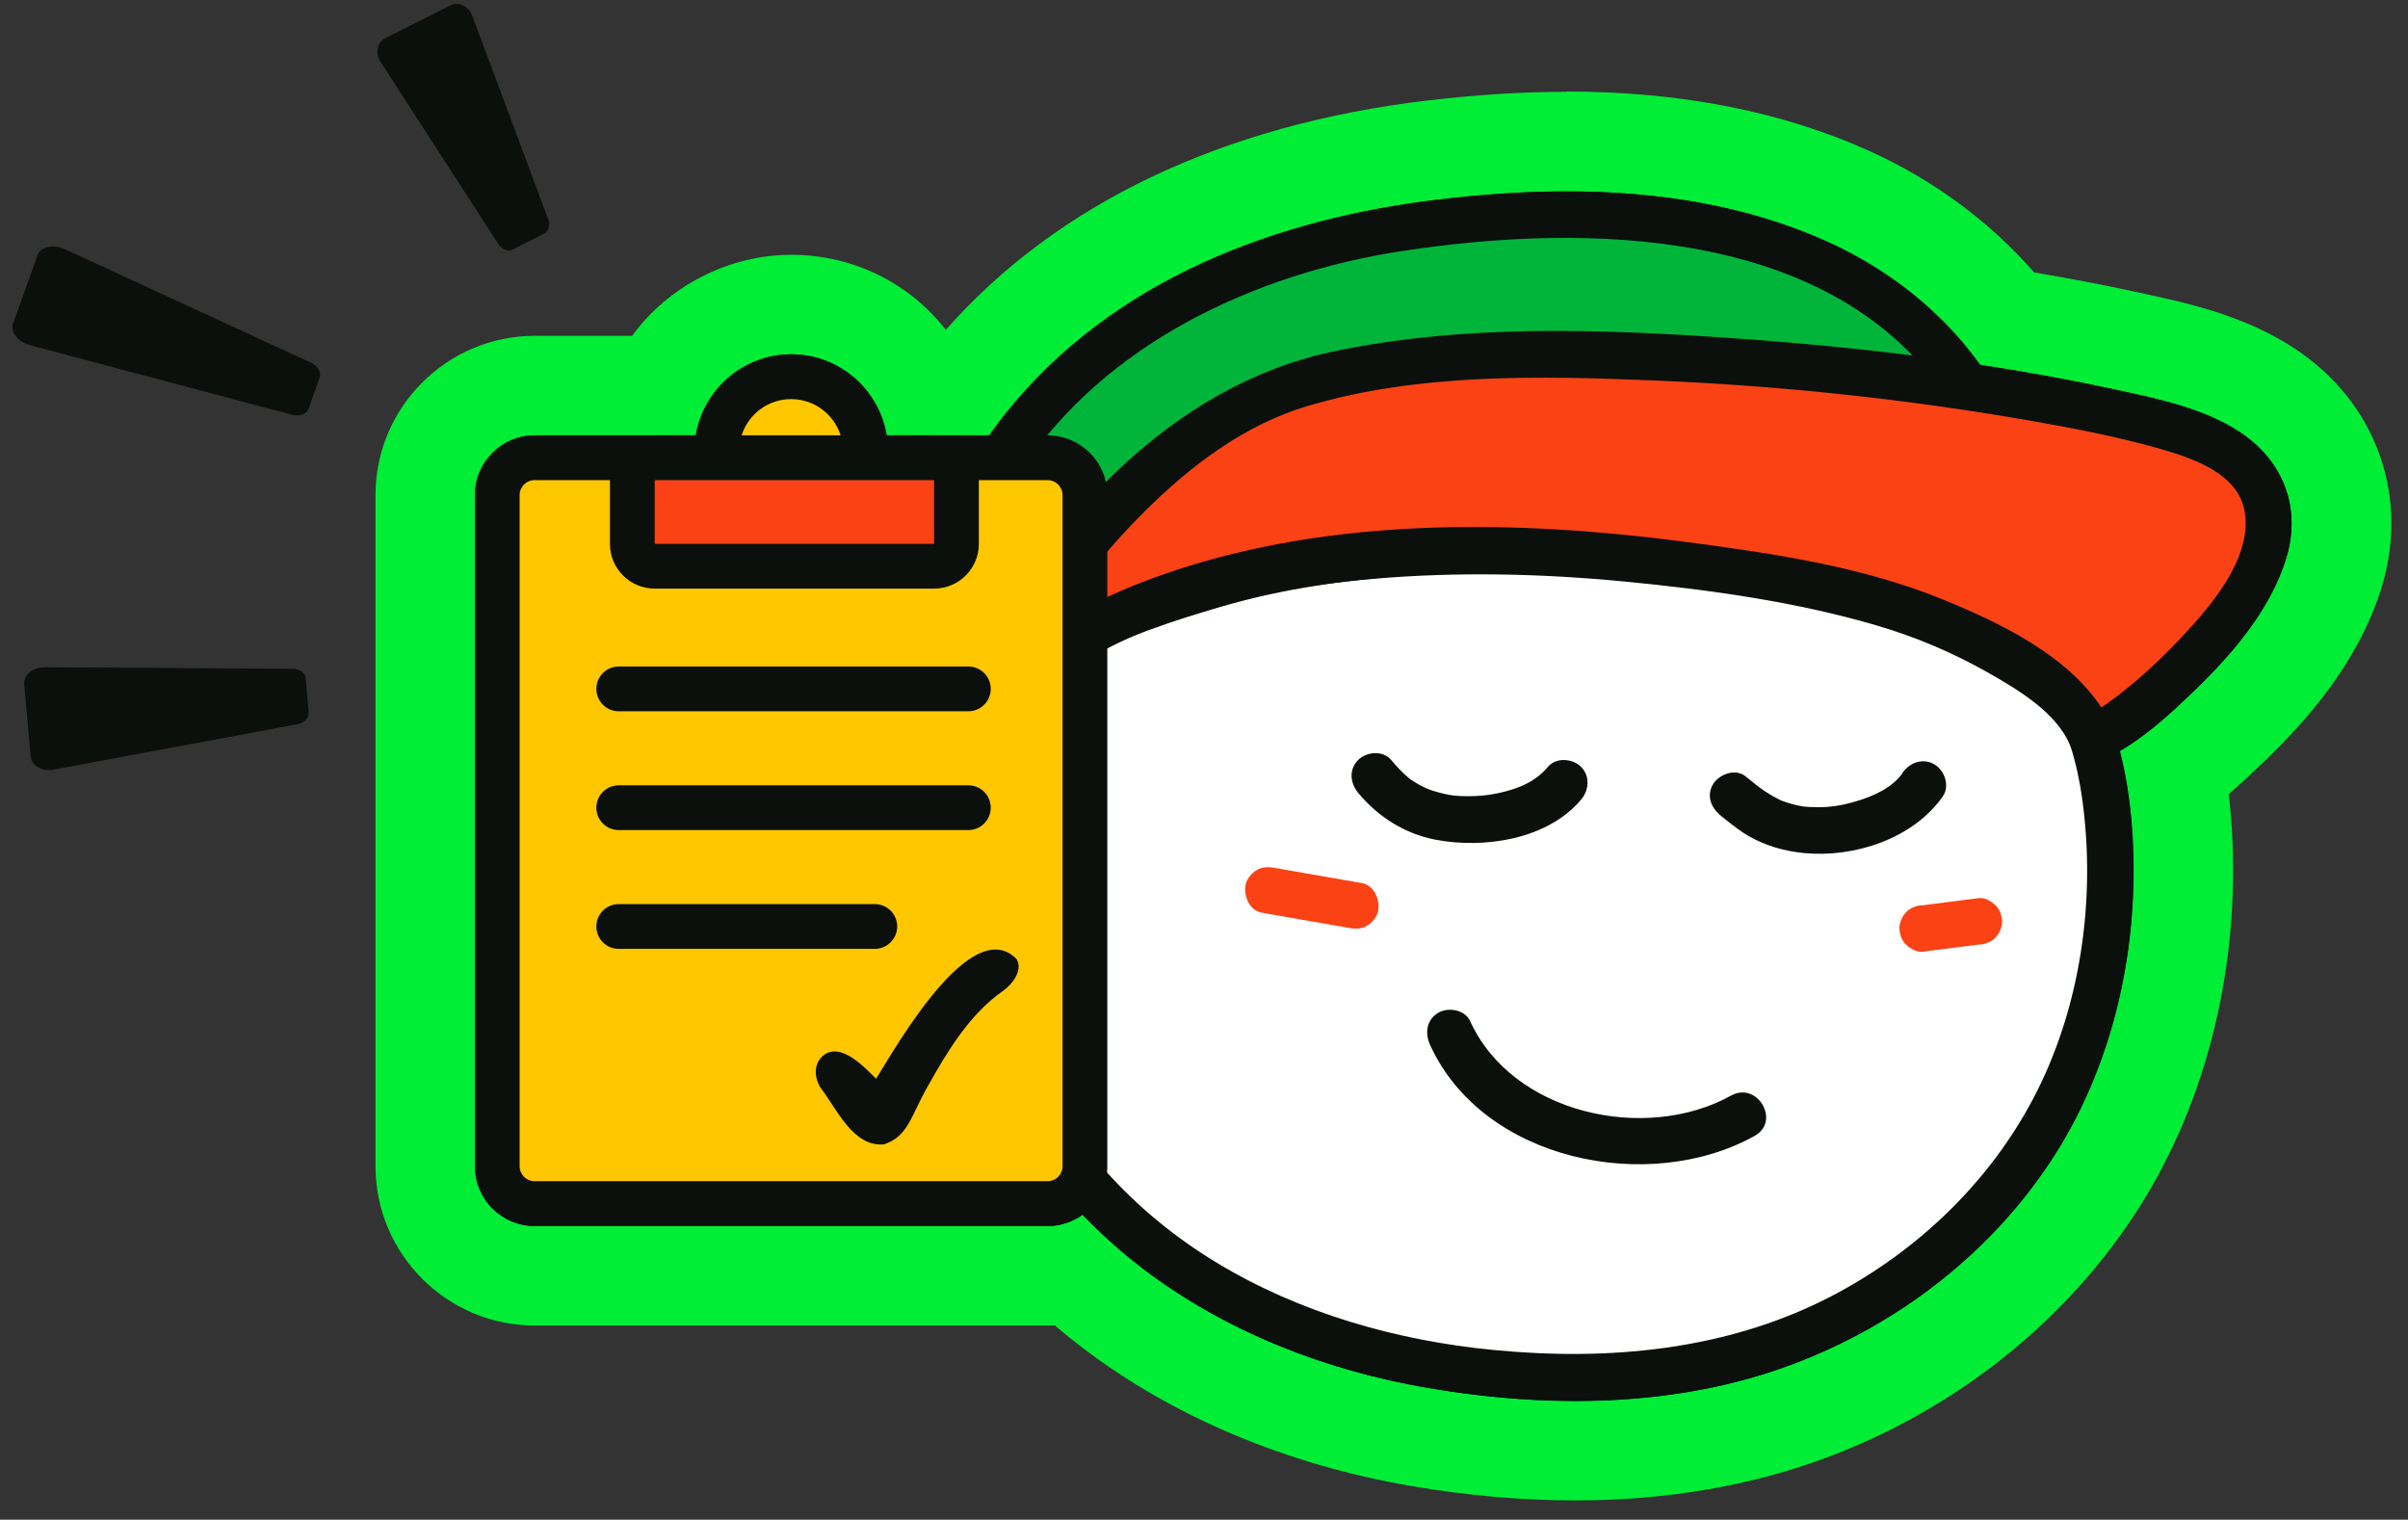 <svg width="103" height="65" viewBox="0 0 103 65" fill="none" xmlns="http://www.w3.org/2000/svg">
<rect x="0" y="0" width="103" height="65" fill="#333333" stroke="none"/>
<path d="M13.675 16.144L13.19 17.497C13.107 17.721 12.807 17.823 12.488 17.74L1.286 14.765C0.769 14.631 0.431 14.191 0.558 13.834L1.611 10.91C1.739 10.553 2.282 10.431 2.767 10.655L13.286 15.506C13.586 15.646 13.752 15.914 13.675 16.138" fill="#0B100C"/>
<path d="M13.075 29.025L13.203 30.461C13.222 30.698 13.018 30.921 12.718 30.978L2.282 32.919C1.803 33.008 1.343 32.753 1.311 32.363L1.037 29.255C1.005 28.872 1.401 28.54 1.892 28.54L12.514 28.604C12.82 28.604 13.062 28.783 13.082 29.025" fill="#0B100C"/>
<path d="M23.243 10.01L21.954 10.661C21.743 10.77 21.469 10.681 21.328 10.457L16.273 2.638C16.037 2.274 16.139 1.808 16.477 1.636L19.267 0.232C19.611 0.059 20.045 0.264 20.198 0.666L23.454 9.391C23.549 9.64 23.454 9.908 23.243 10.017" fill="#0B100C"/>
<path d="M67.376 62.051C65.238 62.051 62.991 61.853 60.7 61.457C55.727 60.608 51.182 58.7 47.57 55.942C46.976 55.489 46.389 54.991 45.815 54.455C45.489 54.525 45.157 54.564 44.819 54.564H22.874C20.295 54.564 18.195 52.464 18.195 49.885V21.174C18.195 18.596 20.295 16.495 22.874 16.495H28.242C29.276 14.408 31.408 13.03 33.846 13.03C36.285 13.03 38.423 14.415 39.451 16.495H41.244C41.302 16.419 41.365 16.342 41.429 16.266C45.802 10.847 52.676 7.444 61.312 6.417C63.31 6.181 65.225 6.059 67.006 6.059C71.563 6.059 75.623 6.851 79.063 8.402C81.77 9.627 84.112 11.427 85.88 13.636C87.642 13.917 89.302 14.229 90.917 14.581L91.127 14.625C93.017 15.034 95.155 15.493 96.987 16.7C99.706 18.493 100.785 21.519 99.802 24.602C98.915 27.378 96.885 29.574 95.436 30.979C94.727 31.662 93.936 32.415 93.049 33.085C93.189 33.889 93.285 34.732 93.336 35.606C93.661 41.019 92.359 46.323 89.685 50.536C86.876 54.953 82.51 58.438 77.397 60.353C74.385 61.483 71.014 62.051 67.382 62.051H67.376Z" fill="#0B100C"/>
<path d="M66.999 8.185C70.835 8.185 74.677 8.759 78.175 10.342C80.754 11.504 83.046 13.31 84.692 15.608C86.626 15.902 88.548 16.247 90.456 16.661C92.256 17.051 94.248 17.453 95.805 18.48C97.701 19.732 98.46 21.78 97.765 23.957C97.082 26.089 95.524 27.921 93.948 29.453C92.971 30.404 91.873 31.419 90.66 32.127C90.967 33.295 91.133 34.515 91.209 35.74C91.49 40.464 90.443 45.385 87.884 49.4C85.254 53.529 81.214 56.657 76.65 58.361C73.688 59.472 70.535 59.925 67.382 59.925C65.263 59.925 63.137 59.721 61.069 59.364C56.69 58.617 52.42 56.957 48.871 54.251C47.946 53.542 47.096 52.77 46.311 51.953C45.89 52.253 45.38 52.438 44.824 52.438H22.88C21.469 52.438 20.326 51.295 20.326 49.885V21.174C20.326 19.764 21.469 18.621 22.88 18.621H29.773C30.092 16.655 31.797 15.155 33.852 15.155C35.907 15.155 37.605 16.661 37.931 18.621H42.328C42.571 18.276 42.82 17.932 43.088 17.6C47.645 11.957 54.565 9.359 61.567 8.529C63.354 8.319 65.18 8.185 67.011 8.185M66.999 3.927C65.135 3.927 63.131 4.055 61.056 4.298C52.292 5.338 45.201 8.721 40.458 14.108C38.914 12.129 36.52 10.898 33.846 10.898C31.171 10.898 28.573 12.244 27.041 14.364H22.873C19.12 14.364 16.062 17.421 16.062 21.174V49.885C16.062 53.638 19.12 56.695 22.873 56.695H44.818C44.92 56.695 45.016 56.695 45.118 56.689C45.501 57.021 45.89 57.334 46.286 57.634C50.173 60.602 55.037 62.644 60.348 63.557C62.76 63.972 65.122 64.176 67.382 64.176C71.269 64.176 74.888 63.557 78.143 62.338C83.69 60.264 88.426 56.478 91.484 51.672C94.401 47.089 95.818 41.332 95.467 35.472C95.435 34.961 95.39 34.457 95.333 33.966C95.907 33.468 96.437 32.964 96.928 32.491C98.543 30.927 100.803 28.47 101.837 25.234C103.101 21.27 101.658 17.217 98.16 14.912C95.996 13.483 93.546 12.959 91.579 12.532L91.369 12.487C89.958 12.181 88.516 11.906 87.009 11.651C85.101 9.468 82.688 7.687 79.943 6.449C76.222 4.77 71.875 3.915 67.011 3.915L66.999 3.927Z" fill="#00EE36"/>
<path d="M40.93 36.493C40.324 34.438 37.828 26.995 42.954 19.419C45.558 15.57 51.124 11.229 58.637 9.953C83.275 5.759 86.09 20.236 86.084 21.596" fill="#01B53B"/>
<path d="M41.895 36.225C40.255 30.684 40.421 25.055 43.708 20.089C47.302 14.663 53.71 11.695 59.966 10.738C67.823 9.538 78.464 9.678 83.347 17.14C84.017 18.161 84.438 19.029 84.764 20.063C84.879 20.427 84.974 20.804 85.051 21.18C85.089 21.359 85.115 21.627 85.083 21.327C85.096 21.416 85.102 21.506 85.102 21.595C85.115 22.878 87.106 22.878 87.093 21.595C87.081 19.955 86.27 18.187 85.472 16.802C83.819 13.929 81.183 11.701 78.176 10.348C73.006 8.012 67.102 7.872 61.555 8.536C54.553 9.365 47.634 11.97 43.076 17.606C40.517 20.772 39.01 24.691 38.812 28.757C38.685 31.489 39.196 34.151 39.968 36.761C40.332 37.987 42.253 37.463 41.889 36.231" fill="#0B100C"/>
<path d="M41.095 33.282C41.549 29.351 45.781 27.161 49.087 25.948C54.225 24.059 58.317 23.472 63.768 23.44C69.149 23.408 73.68 22.763 78.915 24.142C84.564 25.623 88.144 26.957 89.612 31.942C90.481 34.891 91.349 43.776 85.732 50.682C81.717 55.617 75.564 58.897 67.725 58.923C49.368 58.974 39.532 46.936 41.095 33.289" fill="white"/>
<path d="M42.059 33.544C42.703 28.917 48.359 27.091 52.195 25.962C57.595 24.372 63.11 24.474 68.682 24.302C73.757 24.149 78.805 24.615 83.529 26.638C85.157 27.334 86.663 28.336 87.62 29.855C88.437 31.157 88.852 32.651 89.063 34.164C89.606 38.051 89.114 42.225 87.531 45.825C85.68 50.038 82.265 53.434 78.193 55.515C73.769 57.768 68.772 58.215 63.889 57.742C59.733 57.34 55.603 56.166 52.023 53.996C44.778 49.61 41.191 41.613 42.103 33.276C42.244 32.006 40.252 32.013 40.112 33.276C39.225 41.344 42.378 49.291 48.869 54.245C52.418 56.951 56.688 58.604 61.067 59.357C66.225 60.238 71.708 60.206 76.654 58.355C81.218 56.645 85.265 53.523 87.895 49.393C90.448 45.379 91.501 40.457 91.22 35.734C91.003 32.153 90.008 28.572 87.008 26.325C85.316 25.055 83.261 24.34 81.257 23.747C78.442 22.917 75.614 22.381 72.678 22.285C69.588 22.189 66.493 22.406 63.403 22.445C60.435 22.476 57.474 22.706 54.563 23.313C51.901 23.868 49.252 24.704 46.776 25.834C44.714 26.772 42.71 28.049 41.382 29.925C40.731 30.845 40.31 31.904 40.157 33.015C39.984 34.266 41.899 34.808 42.078 33.544" fill="#0B100C"/>
<path d="M89.512 31.61C91.383 30.87 102.476 21.774 93.725 18.563C88.204 16.54 62.736 12.997 53.921 17.044C49.21 19.208 44.231 24.851 41.742 30.812C48.866 22.642 65.002 22.163 79.581 25.527C82.963 26.306 88.485 28.872 89.519 31.61" fill="#FA4215"/>
<path d="M89.779 32.574C91.355 31.917 92.74 30.627 93.947 29.453C95.53 27.921 97.087 26.089 97.764 23.957C98.46 21.781 97.7 19.732 95.804 18.481C94.247 17.453 92.255 17.051 90.455 16.661C85.1 15.5 79.598 14.849 74.134 14.466C68.485 14.07 62.581 13.859 57.002 15.04C49.464 16.636 43.77 23.504 40.872 30.315C40.47 31.259 41.613 32.453 42.436 31.521C46.508 26.925 52.879 25.266 58.783 24.755C62.351 24.449 65.951 24.532 69.513 24.876C73.094 25.221 76.796 25.732 80.255 26.747C81.921 27.232 83.536 27.915 85.049 28.776C86.306 29.491 87.966 30.474 88.547 31.878C89.032 33.047 90.96 32.536 90.468 31.349C89.262 28.425 85.904 26.785 83.14 25.655C79.687 24.238 75.876 23.676 72.2 23.191C64.859 22.221 56.951 22.087 49.866 24.532C46.528 25.681 43.387 27.455 41.026 30.117C41.549 30.519 42.066 30.921 42.589 31.323C44.089 27.806 46.247 24.564 48.966 21.87C50.932 19.917 53.217 18.181 55.898 17.376C60.66 15.947 65.938 16.074 70.847 16.278C76.196 16.502 81.545 17.07 86.817 17.989C88.649 18.308 90.481 18.659 92.274 19.163C93.717 19.572 95.785 20.223 96.028 21.959C96.308 23.963 94.47 26.032 93.213 27.366C92.46 28.157 91.655 28.91 90.8 29.587C90.481 29.842 90.155 30.078 89.817 30.302C89.683 30.391 89.549 30.468 89.415 30.557C89.345 30.602 88.968 30.781 89.249 30.659C88.081 31.144 88.591 33.072 89.779 32.581" fill="#0B100C"/>
<path d="M81.386 33.059C80.952 33.678 80.179 34.036 79.445 34.259C79.043 34.38 78.628 34.476 78.213 34.508C77.996 34.527 77.773 34.527 77.556 34.521C77.466 34.521 77.371 34.514 77.281 34.508C77.23 34.508 77.173 34.495 77.122 34.495C77.198 34.508 77.198 34.508 77.128 34.495C76.809 34.444 76.496 34.355 76.19 34.24C75.941 34.151 76.35 34.336 76.126 34.208C76.069 34.176 76.011 34.151 75.954 34.119C75.832 34.055 75.718 33.991 75.603 33.914C75.507 33.857 75.418 33.793 75.328 33.729C75.207 33.64 75.233 33.653 75.335 33.736C75.29 33.704 75.245 33.666 75.201 33.634C75.015 33.487 74.83 33.334 74.639 33.187C74.211 32.861 73.522 33.123 73.273 33.544C72.973 34.055 73.203 34.578 73.63 34.904C73.324 34.668 73.618 34.904 73.688 34.955C73.771 35.025 73.86 35.095 73.943 35.159C74.211 35.37 74.479 35.574 74.773 35.746C75.507 36.174 76.318 36.404 77.166 36.487C79.311 36.697 81.839 35.874 83.103 34.061C83.409 33.621 83.186 32.957 82.745 32.695C82.247 32.408 81.692 32.612 81.379 33.053" fill="#0B100C"/>
<path d="M66.221 32.791C65.666 33.449 64.944 33.736 64.102 33.921C63.674 34.017 63.246 34.055 62.806 34.055C62.346 34.055 62.11 34.036 61.715 33.94C61.555 33.902 61.402 33.857 61.242 33.806C61.159 33.774 61.07 33.742 60.987 33.71C61.185 33.793 60.929 33.678 60.91 33.672C60.789 33.614 60.674 33.551 60.559 33.48C60.495 33.442 60.432 33.398 60.368 33.359C60.317 33.327 60.138 33.187 60.342 33.346C60.029 33.097 59.761 32.81 59.506 32.504C59.161 32.089 58.453 32.146 58.096 32.504C57.687 32.912 57.751 33.5 58.096 33.914C58.938 34.929 60.074 35.657 61.383 35.912C63.464 36.315 66.183 35.912 67.625 34.208C67.97 33.8 68.027 33.2 67.625 32.797C67.268 32.44 66.566 32.383 66.215 32.797" fill="#0B100C"/>
<path d="M61.166 44.683C63.419 49.655 70.523 51.104 75.055 48.583C76.178 47.957 75.17 46.24 74.047 46.859C70.383 48.895 64.689 47.644 62.883 43.674C62.659 43.183 61.951 43.068 61.523 43.317C61.019 43.61 60.942 44.185 61.166 44.683Z" fill="#0B100C"/>
<path d="M82.242 40.706C82.944 40.617 83.646 40.527 84.342 40.438L84.642 40.4C84.782 40.4 84.91 40.374 85.025 40.317C85.146 40.278 85.255 40.208 85.344 40.112C85.516 39.94 85.644 39.659 85.638 39.41C85.625 39.155 85.542 38.887 85.344 38.708C85.165 38.542 84.897 38.383 84.642 38.414C83.94 38.504 83.238 38.593 82.542 38.683C82.44 38.695 82.344 38.708 82.242 38.721C82.102 38.721 81.98 38.746 81.859 38.804C81.738 38.842 81.629 38.912 81.54 39.008C81.368 39.181 81.24 39.468 81.246 39.71C81.259 39.966 81.342 40.234 81.54 40.412C81.719 40.578 81.987 40.738 82.242 40.706Z" fill="#FA4215"/>
<path d="M53.982 39.04C55.067 39.231 56.159 39.423 57.244 39.608C57.403 39.633 57.556 39.666 57.716 39.691C57.984 39.742 58.239 39.736 58.482 39.589C58.686 39.468 58.884 39.231 58.941 38.995C59.05 38.51 58.795 37.865 58.246 37.77C57.154 37.578 56.069 37.387 54.984 37.202C54.825 37.176 54.671 37.144 54.512 37.119C54.244 37.074 53.988 37.074 53.746 37.221C53.541 37.342 53.344 37.578 53.286 37.814C53.178 38.3 53.433 38.944 53.982 39.04Z" fill="#FA4215"/>
<path d="M44.81 19.578H22.865C21.984 19.578 21.27 20.293 21.27 21.174V49.885C21.27 50.766 21.984 51.48 22.865 51.48H44.81C45.691 51.48 46.406 50.766 46.406 49.885V21.174C46.406 20.293 45.691 19.578 44.81 19.578Z" fill="#FFC700"/>
<path d="M44.81 20.536C45.161 20.536 45.449 20.823 45.449 21.174V49.885C45.449 50.236 45.161 50.523 44.81 50.523H22.866C22.515 50.523 22.227 50.236 22.227 49.885V21.174C22.227 20.823 22.515 20.536 22.866 20.536H44.81ZM44.81 18.621H22.866C21.455 18.621 20.312 19.763 20.312 21.174V49.885C20.312 51.295 21.455 52.438 22.866 52.438H44.81C46.221 52.438 47.364 51.295 47.364 49.885V21.174C47.364 19.763 46.221 18.621 44.81 18.621Z" fill="#0B100C"/>
<path d="M33.839 22.47C35.594 22.47 37.018 21.047 37.018 19.291C37.018 17.535 35.594 16.112 33.839 16.112C32.083 16.112 30.66 17.535 30.66 19.291C30.66 21.047 32.083 22.47 33.839 22.47Z" fill="#FFC700"/>
<path d="M33.839 17.07C35.065 17.07 36.061 18.065 36.061 19.291C36.061 20.517 35.065 21.512 33.839 21.512C32.614 21.512 31.618 20.517 31.618 19.291C31.618 18.065 32.614 17.07 33.839 17.07ZM33.839 15.155C31.561 15.155 29.703 17.012 29.703 19.291C29.703 21.57 31.561 23.427 33.839 23.427C36.118 23.427 37.975 21.57 37.975 19.291C37.975 17.012 36.118 15.155 33.839 15.155Z" fill="#0B100C"/>
<path d="M39.953 19.578H28.004C27.476 19.578 27.047 20.007 27.047 20.536V23.261C27.047 23.79 27.476 24.219 28.004 24.219H39.953C40.482 24.219 40.911 23.79 40.911 23.261V20.536C40.911 20.007 40.482 19.578 39.953 19.578Z" fill="#FA4215"/>
<path d="M39.954 20.536V23.261H28.005V20.536H39.954ZM39.954 18.621H28.005C26.945 18.621 26.09 19.476 26.09 20.536V23.261C26.09 24.321 26.945 25.176 28.005 25.176H39.954C41.013 25.176 41.869 24.321 41.869 23.261V20.536C41.869 19.476 41.013 18.621 39.954 18.621Z" fill="#0B100C"/>
<path fill-rule="evenodd" clip-rule="evenodd" d="M25.508 29.465C25.508 28.937 25.936 28.508 26.465 28.508H41.421C41.949 28.508 42.378 28.937 42.378 29.465C42.378 29.994 41.949 30.423 41.421 30.423H26.465C25.936 30.423 25.508 29.994 25.508 29.465Z" fill="#0B100C"/>
<path fill-rule="evenodd" clip-rule="evenodd" d="M25.508 34.546C25.508 34.017 25.936 33.589 26.465 33.589H41.421C41.949 33.589 42.378 34.017 42.378 34.546C42.378 35.075 41.949 35.504 41.421 35.504H26.465C25.936 35.504 25.508 35.075 25.508 34.546Z" fill="#0B100C"/>
<path fill-rule="evenodd" clip-rule="evenodd" d="M25.508 39.627C25.508 39.098 25.936 38.67 26.465 38.67H37.419C37.947 38.67 38.376 39.098 38.376 39.627C38.376 40.156 37.947 40.585 37.419 40.585H26.465C25.936 40.585 25.508 40.156 25.508 39.627Z" fill="#0B100C"/>
<path d="M43.476 41.012C41.562 39.091 38.389 44.663 37.476 46.138C37.087 45.767 35.944 44.472 35.178 45.18C34.808 45.525 34.821 46.068 35.096 46.521C35.791 47.421 36.487 49.074 37.815 48.946C38.849 48.595 38.938 47.778 39.698 46.438C40.457 45.097 41.415 43.419 42.908 42.378C43.31 42.097 43.776 41.478 43.476 41.012Z" fill="#0B100C"/>
</svg>
